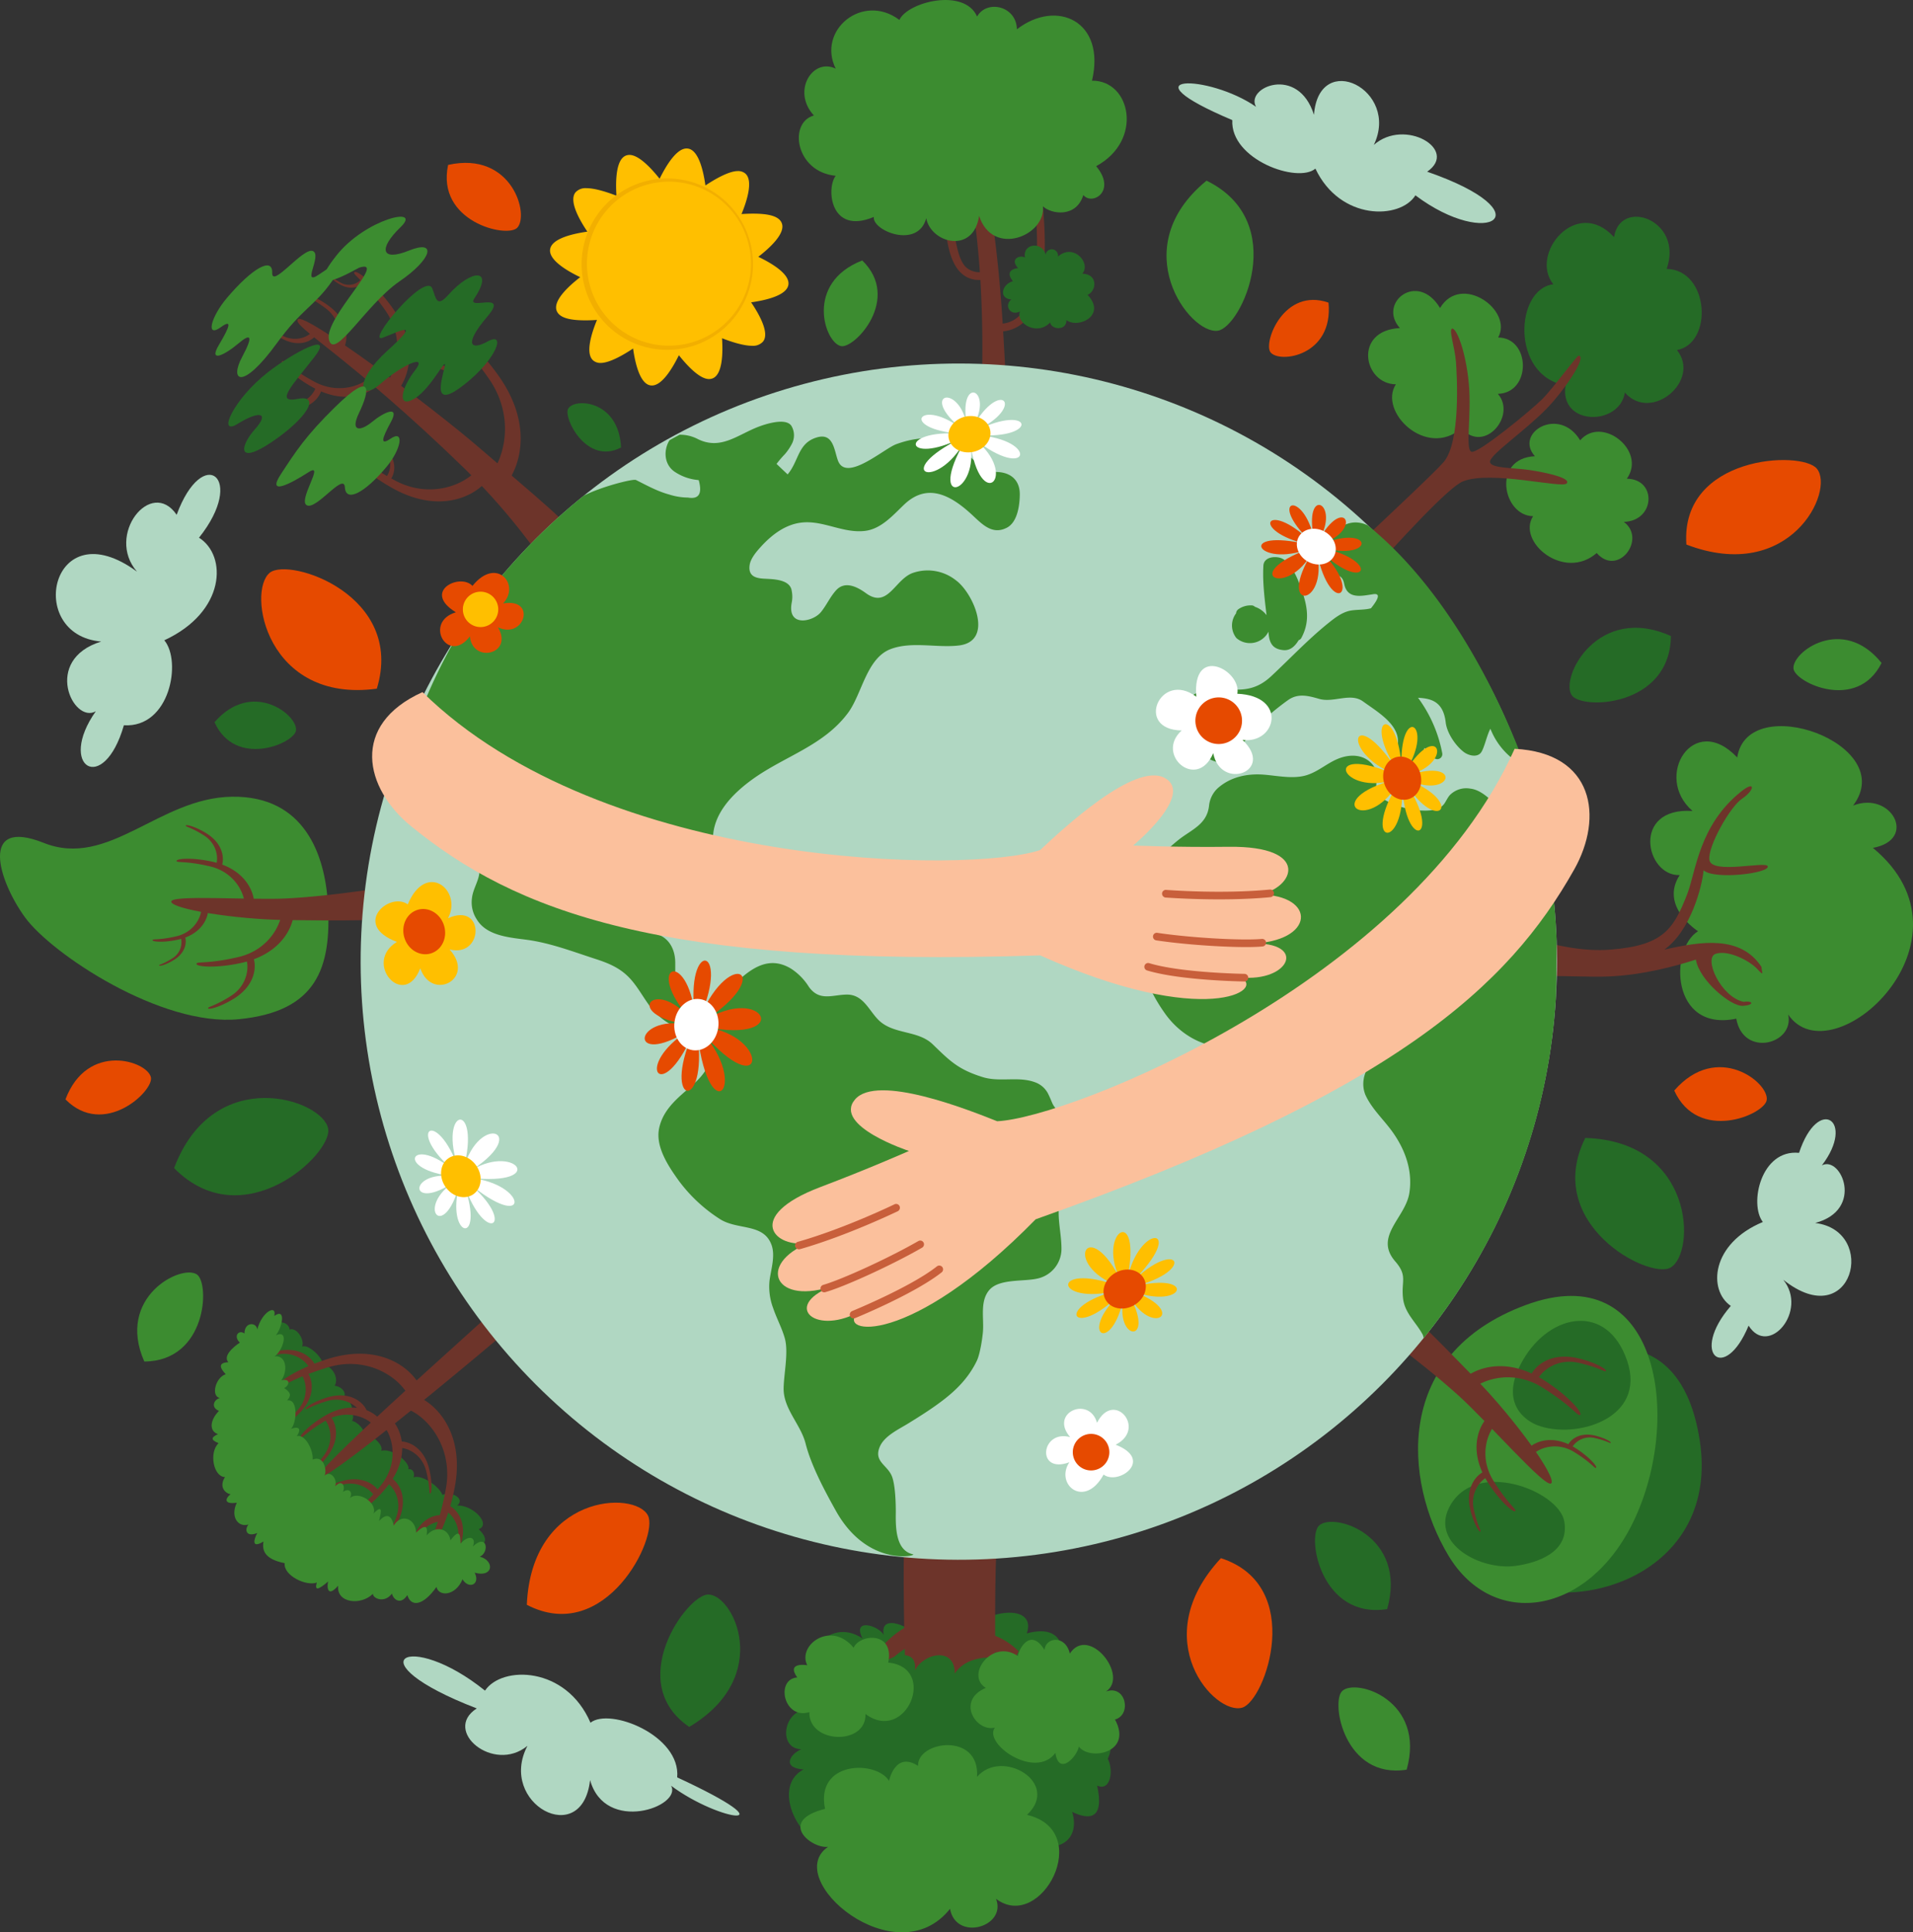 <svg xmlns="http://www.w3.org/2000/svg" width="607.158" height="613.329" viewBox="0 0 607.158 613.329">
  <rect x="0" y="0" width="607.158" height="613.329" fill="#333333" stroke="none"/>
  <g id="Illustration" transform="translate(-80.476 -74.628)">
    <g id="Group_133" data-name="Group 133" transform="translate(80.476 74.628)">
      <g id="Group_126" data-name="Group 126" transform="translate(0 0)">
        <g id="Group_113" data-name="Group 113" transform="translate(253.533)">
          <g id="Group_112" data-name="Group 112" transform="translate(44.346 41.078)">
            <path id="Path_80" data-name="Path 80" d="M1081.227,212.448c2.41,27.364,2.932,41.263,7.515,44.162a6.473,6.473,0,0,0,3.762,1.1c-2.1-30.278-7.655-44.7-7.655-44.7h5.405c5.666,17.11,8.283,41.581,9.493,61a8.672,8.672,0,0,0,6.053-3.382c4.306-5.342,5.783-16.963,4.276-33.6a208.672,208.672,0,0,0-3.714-24.107l2.391-.543a211.48,211.48,0,0,1,3.762,24.4c1.592,17.548-.023,29.456-4.806,35.39a11.128,11.128,0,0,1-7.814,4.293c.945,16.432,1.045,18.976.886,27.349a6.4,6.4,0,0,1-4.135,1.582c-1.122,0-3.316-.266-4.01-1.582a367.671,367.671,0,0,0,.03-43.648c-.13.006-.257.009-.386.009a8.1,8.1,0,0,1-4.847-1.489c-7.545-5.46-5.814-22.618-8.046-45.833Z" transform="translate(-1079.386 -212.378)" fill="#6d342a"/>
          </g>
          <path id="Path_81" data-name="Path 81" d="M1151.154,347.373c-3.083-3.856,1.666-4.154,1.666-4.154-2.893-3.071.857-4.294,2.169-3.33-.864-4.612,5.611-5.177,6.537-.935a1.984,1.984,0,1,1,3.922.6c4.881-4.376,10.626,2.075,7.729,5.425,5.177.174,4.452,5.626,1.663,6.713q.151.161.29.319l0,.006c.092.1.178.205.261.308l.011.015c.08.1.158.2.231.294l.019.027c.069.093.136.187.2.279.008.012.016.024.024.036.06.088.117.177.172.264l.028.046q.077.126.146.249l.03.055c.043.079.085.158.124.235l.03.062c.036.075.072.15.1.224l.029.067c.03.072.058.143.085.214l.025.072c.025.069.048.138.069.206.008.024.014.049.021.073.02.067.039.134.055.2l.018.072c.015.066.028.133.041.2l.012.066c.012.068.021.135.028.2,0,.02.006.039.007.058.008.071.013.142.017.212,0,.013,0,.026,0,.04,0,.077,0,.155,0,.232v.015c-.073,3.882-5.956,5.813-8.788,3.675.088,3.433-4.718,3.121-5.161.746-4.118,4.439-11.007.214-9.561-3.488-3.223,1.6-5.114-2.121-2.715-3.8C1146.486,352.866,1147.7,348.3,1151.154,347.373Z" transform="translate(-1083.205 -258.112)" fill="#256b26"/>
          <path id="Path_82" data-name="Path 82" d="M935.464,111.286c-7.146-7.735-.365-18.445,6.922-14.863-6.027-12.177,8.552-24.23,20.2-15.479,2.706-5.743,20.6-10.245,24.668-1.076,3.082-5.443,12.5-3.393,12.64,4.057,12.613-9.742,28.309-2.6,23.826,16.311,12.321-.148,16.393,18.991,1.326,27.136,6.587,7.88-1.222,12.623-4.073,9.162-2.239,7.33-10.216,6.088-12.828,3.574,1.02,9.254-15.932,16.287-20.251,3.047-1.8,12.284-15.326,8.643-16.778.736-2.672,9.95-17.275,3.9-16.627-.409-13.94,5.88-15.162-9.187-12.108-13.055C929.56,129.2,927.294,113.5,935.464,111.286Z" transform="translate(-930.674 -74.628)" fill="#3c8c30"/>
        </g>
        <g id="Group_114" data-name="Group 114" transform="translate(467.875 230.482)">
          <path id="Path_83" data-name="Path 83" d="M1852.043,912.621c-9.107,5.637-8.673,32.091,12.143,27.754,2.211,12.455,18.557,8.095,16.478-1.3,13.879,20.383,62.356-23.567,26.888-52.906,14.311-2.6,5.859-18.2-6.284-13.433,14.744-19.514-33.51-36.78-36.779-15.257-13.877-14.744-26.758,6.139-14.181,16.981-19.515-1.3-14.914,20.776-4.072,20.343C1839.732,904.777,1852.043,912.621,1852.043,912.621Z" transform="translate(-1780.994 -847.529)" fill="#3c8c30"/>
          <path id="Path_84" data-name="Path 84" d="M1653.3,954.532c4.328,1.377,22.655,10.175,39.4,8.852s20-6.4,24.376-17.626c2.749-7.056,3.675-21.909,17.185-32.609,4.609-3.65,4.222-.344.256,2.3s-11.1,15.554-10.391,19.513c.825,4.636,18.09.2,18.508,1.983.525,2.239-17.061,4.338-20.366,1.252-.44,5.069-4.09,19.238-12.463,25.187,11.677-2.644,24.237-4.627,30.846,5.508,0,1.544,1.1,3.306-1.323.661s-9.253-6.169-13.219-4.847,1.6,13.714,8.875,15.256c3.085-.441,3.463,1.047-.282,1.267s-13.782-8.073-14.883-14.683c-6.169,1.983-16.646,4.925-27.882,5.367s-28.468-1.8-38.75,3.147C1647.94,977.583,1648.448,952.989,1653.3,954.532Z" transform="translate(-1649.452 -892.447)" fill="#6d342a"/>
        </g>
        <g id="Group_116" data-name="Group 116" transform="translate(0 252.884)">
          <path id="Path_85" data-name="Path 85" d="M184.55,956.7c-.893-15.345-7.279-34.391-30.474-34.047S115,945.53,94.365,937.311s-14.418,12-5.952,23.632,43.254,34.752,67.866,32.329S185.741,977.148,184.55,956.7Z" transform="translate(-80.476 -922.652)" fill="#3c8c30"/>
          <g id="Group_115" data-name="Group 115" transform="translate(48.418 9.039)">
            <path id="Path_86" data-name="Path 86" d="M332.563,1018.89c-1.61-.244-16.684,2.7-33.076,3.572-11.6.615-36.88-1.249-36.733,1.04s20.049,5.616,36.441,5.824,33.075.381,34.539-1.248C336.368,1026.38,334.995,1019.259,332.563,1018.89Z" transform="translate(-256.815 -999.22)" fill="#6d342a"/>
            <path id="Path_87" data-name="Path 87" d="M316.842,1038.145c.376,5.319-3.922,14.076-13.895,16.414-10.084,2.364-13.467,1.267-13.309,2.218s6.748,1.365,14.524-.42c13.109-3.009,17.021-12.507,16.388-18.052A16.715,16.715,0,0,0,316.842,1038.145Z" transform="translate(-275.68 -1012.717)" fill="#6d342a"/>
            <path id="Path_88" data-name="Path 88" d="M313.867,1092.279c1.277,2.982.552,8.875-4.715,12.209-5.327,3.371-7.491,3.413-7.21,3.929s4.152-.561,8.267-3.138c6.937-4.344,7.291-10.585,5.822-13.647A10.146,10.146,0,0,0,313.867,1092.279Z" transform="translate(-284.301 -1050.28)" fill="#6d342a"/>
            <path id="Path_89" data-name="Path 89" d="M290.034,1004.144c.3-4.232-3.12-11.2-11.053-13.058-8.022-1.881-10.713-1.008-10.587-1.764s5.368-1.086,11.554.333c10.428,2.394,13.54,9.95,13.036,14.361A13.271,13.271,0,0,1,290.034,1004.144Z" transform="translate(-260.771 -978.023)" fill="#6d342a"/>
            <path id="Path_90" data-name="Path 90" d="M287.669,965.9c1.016-2.373.44-7.061-3.751-9.713-4.238-2.681-5.958-2.716-5.735-3.125s3.3.446,6.577,2.5c5.519,3.456,5.8,8.421,4.631,10.857A8.081,8.081,0,0,1,287.669,965.9Z" transform="translate(-267.631 -952.963)" fill="#6d342a"/>
            <path id="Path_91" data-name="Path 91" d="M258.353,1039.755c.214,3.032-2.236,8.024-7.922,9.358-5.748,1.348-7.677.722-7.586,1.264s3.847.779,8.28-.239c7.473-1.715,9.7-7.13,9.341-10.291A9.533,9.533,0,0,0,258.353,1039.755Z" transform="translate(-242.842 -1013.858)" fill="#6d342a"/>
            <path id="Path_92" data-name="Path 92" d="M256.656,1070.615a5.982,5.982,0,0,1-2.688,6.959c-3.037,1.922-4.27,1.947-4.11,2.24s2.367-.32,4.713-1.789c3.954-2.478,4.156-6.034,3.318-7.78A5.8,5.8,0,0,0,256.656,1070.615Z" transform="translate(-247.756 -1035.272)" fill="#6d342a"/>
          </g>
        </g>
        <g id="Group_117" data-name="Group 117" transform="translate(392.893 68.793)">
          <path id="Path_93" data-name="Path 93" d="M1692.109,555.032c-9.611-.094-13.227-18.364.57-19.031-6.661-7.422,7.708-16.081,14.369-5.042,6.851-7.994,21.185,3.257,14.811,12.18,9.611.1,9.036,13.42-.956,13.706,7.33,5.419-1.85,17.588-8.606,9.881C1701.925,575.765,1686.876,563.122,1692.109,555.032Z" transform="translate(-1598.42 -459.986)" fill="#3c8c30"/>
          <path id="Path_94" data-name="Path 94" d="M1545.391,414c-10.323-.1-13.546-17.134,1.275-17.85-7.154-7.973,5.595-18.23,12.749-6.373,6.694-11.157,23.251.675,18.448,9.362,10.323.1,10.629,17.579-.1,17.887,6.031,6.849-4.293,19.217-11.551,10.937C1555.069,437.674,1539.769,422.689,1545.391,414Z" transform="translate(-1495.26 -360.808)" fill="#3c8c30"/>
          <path id="Path_95" data-name="Path 95" d="M1712.107,326.763c-7.744-9.568,7.348-28.038,19.257-14.957,1.9-12.63,22.165-5.5,16.7,10.075,13.48.246,14.891,23.579,3.258,25.758,7.743,9.568-8.091,23.12-16.521,13.487-1.717,10.742-20.924,10.642-18.822-2.314C1698.592,355.944,1699.853,328.191,1712.107,326.763Z" transform="translate(-1611.983 -305.318)" fill="#256b26"/>
          <path id="Path_96" data-name="Path 96" d="M1398.2,530.176c-1.552,3.461,6.555,9.693,8.909,8.594s53.349-62.274,62.3-65.883,31.549,2.354,32.962.627-6.593-3.454-11.773-4.238-13.028-.471-12.557-2.826,10.938-9.551,17.78-16.489c5.292-5.367,13.141-16.6,10.366-16.994-.595-.084-8.1,10.313-11.555,13.765s-20.476,17.523-22.517,16.738.119-11.617-.823-21.662-3.768-17.266-5.18-17.423.785,6.122,1.1,10.516,1.57,25.428-3.923,31.864S1400.243,525.625,1398.2,530.176Z" transform="translate(-1398.006 -388.877)" fill="#6d342a"/>
        </g>
        <g id="Group_119" data-name="Group 119" transform="translate(67.173 68.793)">
          <g id="Group_118" data-name="Group 118" transform="translate(15.586 9.237)">
            <path id="Path_97" data-name="Path 97" d="M476.062,491.662c-1.819-1.182-10.025-14.589-25.708-29.838-37.281-36.252-55.319-45.525-53.147-47.675s41.716,27.071,58.224,41.377,29.918,25.1,29.934,28.021C486.483,487.572,478.81,493.448,476.062,491.662Z" transform="translate(-385.392 -390.853)" fill="#6d342a"/>
            <path id="Path_98" data-name="Path 98" d="M569.322,472.159c5.732-5.6,9.647-19.719.784-32.3-8.963-12.72-13.855-14.865-12.729-15.774s8.94,5.2,15.889,14.967c11.715,16.464,6.626,31.033.379,36.626A25.132,25.132,0,0,1,569.322,472.159Z" transform="translate(-497.809 -397.843)" fill="#6d342a"/>
            <path id="Path_99" data-name="Path 99" d="M493.5,560.677c-4.044,5.253-15.273,9.84-26.474,3.775-11.324-6.134-13.561-9.949-14.2-8.934s5.143,6.843,13.843,11.609c14.668,8.035,26.15,2.439,30.142-3.236A20.776,20.776,0,0,0,493.5,560.677Z" transform="translate(-424.515 -490.029)" fill="#6d342a"/>
            <path id="Path_100" data-name="Path 100" d="M466.59,400.561c4.342-4.239,7.309-14.938.594-24.468-6.79-9.636-10.5-11.261-9.642-11.95s6.772,3.941,12.036,11.339c8.875,12.471,5.019,23.508.287,27.744A19.028,19.028,0,0,1,466.59,400.561Z" transform="translate(-427.773 -355.791)" fill="#6d342a"/>
            <path id="Path_101" data-name="Path 101" d="M409.818,462.7c-2.913,3.784-11,7.087-19.065,2.719-8.154-4.418-9.766-7.165-10.225-6.434s3.7,4.928,9.97,8.36c10.563,5.786,18.83,1.756,21.707-2.331A15.019,15.019,0,0,0,409.818,462.7Z" transform="translate(-373.785 -422.319)" fill="#6d342a"/>
            <path id="Path_102" data-name="Path 102" d="M375.38,487.652c-.912,2.723-4.859,6.19-10.3,5.292-5.5-.908-6.958-2.153-7.076-1.647s3.074,2.074,7.309,2.793c7.141,1.213,11.048-2.7,11.879-5.591A9,9,0,0,0,375.38,487.652Z" transform="translate(-358 -442.516)" fill="#6d342a"/>
            <path id="Path_103" data-name="Path 103" d="M378.5,422.714c-1.458,1.894-5.507,3.548-9.544,1.361-4.081-2.211-4.888-3.586-5.118-3.22s1.854,2.467,4.991,4.186c5.287,2.9,9.426.878,10.866-1.168A7.518,7.518,0,0,0,378.5,422.714Z" transform="translate(-362.084 -395.596)" fill="#6d342a"/>
            <path id="Path_104" data-name="Path 104" d="M414.721,404.357c1.457-2.79,1.195-8.544-3.654-12.159-4.9-3.657-6.99-3.859-6.68-4.337s3.974.851,7.762,3.65c6.387,4.717,6.267,10.781,4.617,13.632A9.826,9.826,0,0,1,414.721,404.357Z" transform="translate(-390.533 -372.416)" fill="#6d342a"/>
            <path id="Path_105" data-name="Path 105" d="M433.773,568c-1.655,2.148-6.246,4.024-10.827,1.543-4.629-2.508-5.545-4.068-5.805-3.652s2.1,2.8,5.66,4.747c6,3.285,10.693,1,12.325-1.323A8.514,8.514,0,0,0,433.773,568Z" transform="translate(-399.491 -497.374)" fill="#6d342a"/>
            <path id="Path_106" data-name="Path 106" d="M483.038,554.248a6.775,6.775,0,0,0,.205-8.45c-2.344-3.327-3.625-3.888-3.329-4.126s2.339,1.361,4.156,3.916c3.064,4.306,1.734,8.118.1,9.581A6.561,6.561,0,0,1,483.038,554.248Z" transform="translate(-443.529 -480.411)" fill="#6d342a"/>
            <path id="Path_107" data-name="Path 107" d="M467.114,349.654c1.59-1.553,2.676-5.472.218-8.961-2.486-3.529-3.844-4.124-3.531-4.376s2.48,1.443,4.408,4.153c3.25,4.567,1.838,8.609.1,10.16A7.028,7.028,0,0,1,467.114,349.654Z" transform="translate(-432.219 -336.293)" fill="#6d342a"/>
            <path id="Path_108" data-name="Path 108" d="M541.569,449.136c-1.875,2.436-7.08,4.562-12.27,1.75-5.249-2.844-6.286-4.612-6.582-4.142s2.384,3.173,6.417,5.382c6.8,3.724,12.12,1.131,13.971-1.5A9.623,9.623,0,0,0,541.569,449.136Z" transform="translate(-473.582 -413.755)" fill="#6d342a"/>
            <path id="Path_109" data-name="Path 109" d="M441.151,369.23a5.235,5.235,0,0,1-6.464.921c-2.765-1.5-3.312-2.429-3.467-2.181s1.256,1.671,3.38,2.835c3.581,1.961,6.385.6,7.359-.791A5.118,5.118,0,0,0,441.151,369.23Z" transform="translate(-409.377 -358.496)" fill="#6d342a"/>
          </g>
          <path id="Path_110" data-name="Path 110" d="M502.41,375.071c-2.774,4.134,11.326-2.667,4.084,5.814s-5.617,11.018.206,7.825,2.89,5.479-7.271,13.55-7.768.009-6.53-5.077-3.878,6.377-9.534,9.718-4.183-3.354.182-8.935-4.071-1.8-10.868,4.166-8.6-.733,2.143-10.468,4.485-6.453-1.388-4.146c-5.961,2.342,13.442-21.163,15.636-15.574,1.209,3.078,1.3,6.26,5.1,1.986C501.578,365.6,508.832,365.5,502.41,375.071Z" transform="translate(-419.031 -349.154)" fill="#256b26"/>
          <path id="Path_111" data-name="Path 111" d="M409.687,511.408c4.627-5.583,5.633-11.852,1.239-8.869-3.414,2.319-2.882.13.057-5.259s-2-3.306-6.044.016c-3.519,2.889-7.036,3.286-4.046-2.938,3.367-7.006,4.546-13.739-7.563-1.883-9.395,9.2-12.571,14.2-17.268,21.368s3.36,2.868,8.814-.651-3.638,9.136-.518,10.542,11.758-10.607,12.031-5.722S402.675,519.867,409.687,511.408Z" transform="translate(-354.099 -432.119)" fill="#3c8c30"/>
          <path id="Path_112" data-name="Path 112" d="M336.242,450.092c7.507-5.819,21.326-13.4,14.563-4.671s-12.764,14.731-5.3,13.264,3.133,6.02-8.126,13.631-10.2,1.363-5.375-4.06,1.162-5.8-5.51-1.661S325.005,458.8,336.242,450.092Z" transform="translate(-318.224 -400.86)" fill="#256b26"/>
          <path id="Path_113" data-name="Path 113" d="M428.9,317.679c9.249-11.742,27.518-15.9,20.407-9.061s-6.193,11.028,2.672,7.437,7.484,2.6-3.03,9.79-20.733,25.346-22.373,18.489,18.939-25.865,9.587-22.85C435.559,321.678,416.86,332.959,428.9,317.679Z" transform="translate(-389.341 -305.318)" fill="#3c8c30"/>
          <path id="Path_114" data-name="Path 114" d="M310.659,356.436c-5.263,6.2-6.854,12.864-2.062,9.41,3.724-2.685,2.982-.347-.524,5.531s1.769,3.328,6.231-.457c3.883-3.293,4.731-2.408,1.1,4.35-4.089,7.607-.026,10.844,11.054-4.413,7.962-10.963,12.018-11.8,17.491-19.674s1.845-6.229-4.087-2.135,1.081-6.158-2.011-7.408-13.056,12-12.9,6.889S318.632,347.038,310.659,356.436Z" transform="translate(-305.735 -330.75)" fill="#3c8c30"/>
        </g>
        <g id="Group_121" data-name="Group 121" transform="translate(433.81 411.334)">
          <path id="Path_115" data-name="Path 115" d="M1644.125,1582.928c-22.336-10.694-21.63-41.1-.012-58.9s55.294-26.738,61.628,14.534S1668.691,1594.69,1644.125,1582.928Z" transform="translate(-1600.076 -1492.661)" fill="#256b26"/>
          <path id="Path_116" data-name="Path 116" d="M1658.185,1525.469c-14.308,29.854-44.53,34.641-58.764,10.992s-17.661-63.991,24.544-79.584S1673.923,1492.633,1658.185,1525.469Z" transform="translate(-1573.493 -1454)" fill="#3c8c30"/>
          <path id="Path_117" data-name="Path 117" d="M1698.477,1513.65c11.973,4.594,34.774-1.968,28.494-20.433s-24.33-15.212-32.993-.375C1685.824,1506.809,1695.11,1512.36,1698.477,1513.65Z" transform="translate(-1644.345 -1472.61)" fill="#256b26"/>
          <path id="Path_118" data-name="Path 118" d="M1641.073,1678.6c-11.29,1.566-26.878-7.035-21.225-18.415,7.913-15.932,34.891-5.515,36.6,4.341S1647.673,1677.685,1641.073,1678.6Z" transform="translate(-1593.771 -1592.926)" fill="#256b26"/>
          <g id="Group_120" data-name="Group 120" transform="translate(0 0.175)">
            <path id="Path_119" data-name="Path 119" d="M1535.5,1462.825c1.069,1.451,15.18,10.945,28.693,23.1,9.563,8.6,27.9,29.853,29.576,27.948s-11.3-20.1-23.972-33.094-25.6-26.193-28.019-26.066C1539.616,1453.56,1533.885,1460.632,1535.5,1462.825Z" transform="translate(-1535.218 -1454.587)" fill="#6d342a"/>
            <path id="Path_120" data-name="Path 120" d="M1635.563,1537.464c3.87-4.459,14.091-7.95,23.731-1.973,9.745,6.045,11.535,9.553,12.155,8.684s-4.214-6.353-11.7-11.044c-12.619-7.907-23.118-3.534-26.963,1.3A18.476,18.476,0,0,0,1635.563,1537.464Z" transform="translate(-1603.691 -1506.656)" fill="#6d342a"/>
            <path id="Path_121" data-name="Path 121" d="M1710.869,1526.454c1.336-3.335,6.517-7.381,13.251-5.867,6.809,1.532,8.537,3.191,8.721,2.568s-3.69-2.812-8.929-4.017c-8.833-2.03-14,2.579-15.243,6.127A11.285,11.285,0,0,0,1710.869,1526.454Z" transform="translate(-1656.945 -1499.54)" fill="#6d342a"/>
            <path id="Path_122" data-name="Path 122" d="M1658.9,1582.125c-3.547,3.078-6.324,11.21-1.569,18.879,4.809,7.753,7.6,9.177,6.908,9.67s-5.054-3.352-8.786-9.307c-6.29-10.04-2.811-18.392,1.038-21.451A14.752,14.752,0,0,1,1658.9,1582.125Z" transform="translate(-1617.166 -1542.542)" fill="#6d342a"/>
            <path id="Path_123" data-name="Path 123" d="M1650.137,1642.034c-2.653,1.063-5.872,5.185-4.667,10.541,1.218,5.417,2.538,6.792,2.043,6.938s-2.237-2.935-3.195-7.1c-1.615-7.027,2.051-11.135,4.874-12.126A8.943,8.943,0,0,1,1650.137,1642.034Z" transform="translate(-1611.506 -1584.908)" fill="#6d342a"/>
            <path id="Path_124" data-name="Path 124" d="M1706.949,1612.37c2.205-2.543,8.032-4.534,13.528-1.125,5.556,3.446,6.576,5.445,6.93,4.95s-2.4-3.621-6.67-6.3c-7.193-4.508-13.179-2.015-15.371.743A10.62,10.62,0,0,0,1706.949,1612.37Z" transform="translate(-1654.627 -1561.844)" fill="#6d342a"/>
            <path id="Path_125" data-name="Path 125" d="M1749.88,1606.093a6.625,6.625,0,0,1,7.554-3.345c3.882.874,4.867,1.82,4.971,1.464s-2.1-1.6-5.09-2.29c-5.036-1.157-7.979,1.47-8.69,3.493A6.466,6.466,0,0,0,1749.88,1606.093Z" transform="translate(-1684.987 -1557.788)" fill="#6d342a"/>
          </g>
        </g>
        <g id="Group_123" data-name="Group 123" transform="translate(249.012 484.898)">
          <path id="Path_126" data-name="Path 126" d="M1019.239,1837.522c1.921,3.634.961,10.474-3.362,8.55,2.4,10.9-2.642,10.9-7.926,8.336,2.642,8.763-4.322,13.039-11.526,10.046.24,5.985-4.323,6.2-6.245,2.779,1.921,10.686-14.41,16.458-21.854,7.694-1.681,11.329-16.571,3.42-15.85-1.709-2.882,8.977-14.409-.214-12.728-4.917-6.485,3.207-6,.427-5.284-3.848-11.048,4.489-23.3-17.527-11.768-23.512-6.964-.428-4.323-4.917-.72-6.413-7.445-.214-5.763-12.183,1.681-12.611-6.724-1.924-.72-10.9,4.8-9.619-8.646-5.344,1.887-20.431,12.935-12.95-3.363-6.626,5.076-4.119,6.757-1.126-1.441-7.267,9.385-2.305,10.586.9,0-9.405,14.16-10.508,14.641-.676,6.724-8.764,23.525-10.3,20.162-.684,11.527-3.207,12.008,5.771,10.327,7.695,6.964-4.489,13.731,8.905,8.928,11.684,12.729,0,10.285,8.408,3.8,11.4C1022.6,1831.537,1019.239,1837.522,1019.239,1837.522Z" transform="translate(-916.671 -1764.2)" fill="#256b26"/>
          <g id="Group_122" data-name="Group 122" transform="translate(20.979)">
            <path id="Path_127" data-name="Path 127" d="M1071.333,1744.378s-.3-34.079.6-37.983c.785-3.4-4.2-5.707-13.815-5.707-11.939,0-14.464,1.844-15.467,4.355-.851,2.127-.125,38.58.3,42.2S1070.695,1755.229,1071.333,1744.378Z" transform="translate(-1025.44 -1700.688)" fill="#6d342a"/>
            <path id="Path_128" data-name="Path 128" d="M1016.559,1802.135c-8.394-.594-22.215,6.189-25.9,21.929-3.73,15.915-2,21.253-3.5,21s-2.155-10.65.661-22.922c4.748-20.688,19.738-26.861,28.49-25.861A26.437,26.437,0,0,1,1016.559,1802.135Z" transform="translate(-985.866 -1767.705)" fill="#6d342a"/>
            <path id="Path_129" data-name="Path 129" d="M1113.161,1816.437c6.677-.472,17.672,4.925,20.609,17.446,2.968,12.66,1.59,16.907,2.783,16.708s1.714-8.473-.526-18.235c-3.777-16.458-15.7-21.368-22.664-20.573A21.015,21.015,0,0,0,1113.161,1816.437Z" transform="translate(-1075.167 -1778.597)" fill="#6d342a"/>
          </g>
          <path id="Path_130" data-name="Path 130" d="M1029.346,1824.268c-2.324-4.7-8.785-3.153-10.137,3.6-2.7-1.126-14.4-3.276-19.132,3.931,0-8.784-10.081-6.3-12.627-1,.675-6.081-4.955-5.857-10.136-2.477-.226-4.28-4.73-6.983-9.911-2.7-9.235,12.388-21.849,54.284,30.407,54.284S1039.931,1845.666,1029.346,1824.268Z" transform="translate(-946.058 -1785.515)" fill="#256b26"/>
          <path id="Path_131" data-name="Path 131" d="M960.519,1943.474c-4.125-6.663-23.48-6.346-20.307,8.884-15.23,3.808-4.442,12.692.952,12.057-14.913,10.153,21.576,41.248,38.71,19.672,1.9,10.471,18.086,5.712,14.6-3.172,14.277,10.788,31.411-21.576,9.835-26.652,10.788-10.154-7.932-21.259-15.864-12.057.952-14.279-19.038-11.423-18.721-3.49C962.423,1933.955,960.519,1943.474,960.519,1943.474Z" transform="translate(-927.363 -1863.112)" fill="#3c8c30"/>
          <path id="Path_132" data-name="Path 132" d="M1128.479,1825.159c-8.2-5.607-16.781,6.1-10.186,10.118-9.463,4.015-3.154,14.051,2.868,12.617-3.728,5.162,12.9,16.633,19.213,8.03,1.147,7.456,6.883,1.147,7.457-2.007,3.44,4.588,17.206,2.008,11.47-8.6,5.415-1.51,3.441-11.184-2.868-8.89,7.457-4.875-5.448-21.22-11.471-12.043-1.414-6.09-7.742-5.163-8.029-1.148C1132.345,1815.777,1128.619,1823.338,1128.479,1825.159Z" transform="translate(-1054.428 -1784.426)" fill="#3c8c30"/>
          <path id="Path_133" data-name="Path 133" d="M919.531,1828.774c-6.99.536-4.314,13.524,3.85,11.012-.26,10.113,18.128,10.651,17.814.6,12.886,9.56,23.051-14.762,7.221-16.326,2.036-10.053-9.1-9.1-10.988-4.709-7.221-8.791-17.937-.78-14.721,5.547C922.705,1824.9,915.912,1823.71,919.531,1828.774Z" transform="translate(-915.515 -1781.243)" fill="#3c8c30"/>
        </g>
        <g id="Group_125" data-name="Group 125" transform="translate(67.173 394.134)">
          <path id="Path_134" data-name="Path 134" d="M426.178,1554.064c2.544-.755,6.4-2.017,2-6.25,4-1.556-1.763-7.7-6.836-7.529,2.638-2.074-1.785-4.7-4.687-3.372-1.074-2.776-6.49-6.46-9.143-5.567.433-1.4-.312-2.893-1.738-2.552.98-1.516-4.418-6.81-8.58-5.9.98-1.516-2.911-5.434-5.017-4.656-.064-1.93-2.646-4.686-4.254-4.772.8-.547.522-6.661-2.527-7.585.846-1.192-.493-3.321-2.946-3.61,1.5-2.6-.986-6.641-4-6.6.979-1.516-4.2-6.813-6.326-5.818.816-2.157-1.666-6.2-3.988-5.42-.064-1.931-3.741-4.458-6.981,1.165s-3.6,28.06,13.683,47.9S412.182,1558.222,426.178,1554.064Z" transform="translate(-343.401 -1456.564)" fill="#256b26"/>
          <g id="Group_124" data-name="Group 124" transform="translate(13.977)">
            <path id="Path_135" data-name="Path 135" d="M497.911,1396.628c-11.6,12.063-81.292,72.407-78.927,74.622s67.218-52.116,84.655-68.054C505.3,1400.729,500.086,1394.927,497.911,1396.628Z" transform="translate(-399.148 -1396.321)" fill="#6d342a"/>
            <path id="Path_136" data-name="Path 136" d="M417.51,1528.994c-2.959-6.051-13.207-12.9-25.587-9.132-12.52,3.809-15.52,7.15-15.949,6.011s6.509-5.769,16.138-8.747c16.233-5.02,26.526,2.881,29.349,9.341A21.037,21.037,0,0,1,417.51,1528.994Z" transform="translate(-368.991 -1479.986)" fill="#6d342a"/>
            <path id="Path_137" data-name="Path 137" d="M513.357,1563.844c6.62,2.382,14.894,12.239,12.4,25.521-2.525,13.428-5.653,16.926-4.421,17.241s5.246-7.415,7.24-17.749c3.359-17.423-6.016-27.208-13.046-29.4A22.062,22.062,0,0,0,513.357,1563.844Z" transform="translate(-465.42 -1510.809)" fill="#6d342a"/>
            <path id="Path_138" data-name="Path 138" d="M467.227,1587.884c3.124,3.522,4.822,11.969-.907,18.97-5.792,7.077-8.751,8.129-8.129,8.708s5.461-2.672,9.948-8.1c7.563-9.155,5.2-17.913,1.77-21.455A14.7,14.7,0,0,0,467.227,1587.884Z" transform="translate(-426.647 -1529.439)" fill="#6d342a"/>
            <path id="Path_139" data-name="Path 139" d="M491.322,1648.335c2.5,1.4,5.159,5.92,3.263,11.087-1.919,5.226-3.411,6.42-2.937,6.63s2.606-2.625,4.1-6.643c2.523-6.774-.585-11.336-3.261-12.69A9.059,9.059,0,0,0,491.322,1648.335Z" transform="translate(-449.956 -1572.049)" fill="#6d342a"/>
            <path id="Path_140" data-name="Path 140" d="M504.066,1610.945c2.855-.242,7.593,2,8.924,7.344,1.346,5.4.781,7.228,1.291,7.135s.683-3.636-.334-7.8c-1.714-7.021-6.847-9.053-9.822-8.67A9.022,9.022,0,0,0,504.066,1610.945Z" transform="translate(-458.879 -1545.514)" fill="#6d342a"/>
            <path id="Path_141" data-name="Path 141" d="M414.47,1581.529c2.028,2.024,3.37,7.092.148,11.556-3.258,4.513-5.018,5.259-4.618,5.589s3.219-1.824,5.744-5.288c4.259-5.84,2.5-11.072.287-13.1A9,9,0,0,0,414.47,1581.529Z" transform="translate(-392.845 -1525.428)" fill="#6d342a"/>
            <path id="Path_142" data-name="Path 142" d="M438.252,1654.95c-1.236-2.584-5.572-5.533-10.852-3.975-5.339,1.576-6.627,2.987-6.806,2.5s2.79-2.431,6.9-3.664c6.923-2.078,11.274,1.319,12.451,4.078A8.98,8.98,0,0,1,438.252,1654.95Z" transform="translate(-400.315 -1573.769)" fill="#6d342a"/>
            <path id="Path_143" data-name="Path 143" d="M423.365,1565.645c-1.238-2.583-5.573-5.532-10.853-3.973-5.338,1.575-6.627,2.986-6.805,2.5s2.789-2.431,6.9-3.663c6.923-2.078,11.274,1.318,12.451,4.077A9,9,0,0,1,423.365,1565.645Z" transform="translate(-389.866 -1511.097)" fill="#6d342a"/>
            <path id="Path_144" data-name="Path 144" d="M370.027,1517.938c-.97-2.7-4.986-6.067-10.4-5.049-5.471,1.028-6.894,2.3-7.023,1.8s3.021-2.137,7.23-2.949c7.1-1.37,11.083,2.45,11.976,5.313A9.051,9.051,0,0,1,370.027,1517.938Z" transform="translate(-352.604 -1477.121)" fill="#6d342a"/>
            <path id="Path_145" data-name="Path 145" d="M385.355,1535.345c1.745,2.273,2.415,7.472-1.362,11.477-3.819,4.049-5.661,4.56-5.308,4.939s3.43-1.389,6.386-4.492c4.984-5.236,3.921-10.653,1.993-12.95A9,9,0,0,0,385.355,1535.345Z" transform="translate(-370.877 -1493.167)" fill="#6d342a"/>
            <path id="Path_146" data-name="Path 146" d="M555.31,1679.314c2.5,1.4,5.159,5.919,3.263,11.087-1.919,5.225-3.411,6.419-2.937,6.628s2.607-2.625,4.1-6.643c2.523-6.772-.584-11.336-3.261-12.69A9.008,9.008,0,0,0,555.31,1679.314Z" transform="translate(-494.862 -1593.79)" fill="#6d342a"/>
            <path id="Path_147" data-name="Path 147" d="M527.2,1689.344c-2.858-.182-7.549,2.161-8.768,7.529-1.232,5.429-.63,7.242-1.142,7.161s-.759-3.622.171-7.807c1.567-7.057,6.656-9.194,9.639-8.874A8.99,8.99,0,0,1,527.2,1689.344Z" transform="translate(-467.859 -1600.544)" fill="#6d342a"/>
            <path id="Path_148" data-name="Path 148" d="M423.62,1578.767c-2.425-2.986-9.008-5.475-15.411-1.786-6.474,3.73-7.713,5.975-8.1,5.4s2.878-4.047,7.852-6.944c8.384-4.882,15.128-1.812,17.529,1.419A12.083,12.083,0,0,1,423.62,1578.767Z" transform="translate(-385.922 -1520.233)" fill="#6d342a"/>
          </g>
          <path id="Path_149" data-name="Path 149" d="M314.688,1479.41c-2.17-2.02-.353-4.229,1.46-2.887.026-3.825,3.844-3.6,4.073-1.284,1.4-5.617,6.255-8.14,5.4-4.305,4.055-2.786,2.274,4.2.479,6.14,4.538-1.973,2.061,5.162-.389,6.7,3.735-.46,4.3,4.586,2.142,7.619,3.208-.726,2.466,1.742.9,2.446,2.213,1.473,2.275,2.427.923,3.947,3.756-.732,2.965,7.61,1.212,9,3.377-1.138,2.953.781,1.874,2.3,2.659-.718,5.268,4.436,5.033,7.444,3.82-1.554,4.615,4.035,3.706,5.14,2.069-1.939,4.28,1.309,3.434,3.369,2.387-2.49,3.27.23,2.466,1.743,2.449-1.535,3.1.641,2.171,2.018,2.661-2.493,8.795,1.386,7.567,4.816,3.569-3.6,1.982.93,1.727,2.436,3.148-3.457,4.283-.468,4.681,1.439,2.22-3.854,6.9-2.414,7.086,2.228,3.992-3.741,3.481-.73,3.352.91,2.282-2.9,6.8-2.822,7.55,1.538,3.212-4.275,3.1-1.134,3.206,1.05,2.7-3.041,5.086-1.98,3.9.9,4.583-4.294,5.3,1.872,2.211,3.249,4.7,1.166,4.4,6.769-1.631,5.074,1.894,3.8-1.927,5.352-3.863,2.1-2.2,5.355-7.559,5.564-8.272,2.432-4.164,5.928-8.046,6.526-9.243,2.582-2.03,3.168-4.369,1.561-4.893-.482-2.3,3.172-6.014,1.583-6.034.081-3.717,3.737-11.606,3.022-11.03-2.585-3.464,4.008-3.586.322-3.183-1.323-3.083,2.636-4.35,3.062-3.587.321-3.25,1.271-10.65-2.18-10.2-6.147-6.474-1.279-7.209-4.137-6.72-6.875-3.884,2.374-3.1-.642-1.979-2.7-3.4,1.411-4.176-.9-2.8-2.694-3.228,1-5.839-2.38-3.7-6.916-4.156.6-3.732-1.316-1.98-2.7-1.624-.252-3.794-2.272-1.765-5.44-3.691-.088-5.138-7.852-2.033-10.762-2.656-1.057-2.318-1.881-.186-2.866-2.8-.918-2.673-4.334.3-7.378-2.783-1.192-1.493-3.668.321-4.1-2.974-.507-1.405-6.536,1.824-7.535-2.275-2.428-2.042-3.661.848-3.835C308.777,1483.175,314.688,1479.41,314.688,1479.41Z" transform="translate(-305.735 -1447.394)" fill="#3c8c30"/>
        </g>
      </g>
      <g id="Group_127" data-name="Group 127" transform="translate(35.833 36.754)">
        <circle id="Ellipse_8" data-name="Ellipse 8" cx="189.843" cy="189.843" r="189.843" transform="translate(0 268.479) rotate(-45)" fill="#b0d7c2"/>
        <path id="Path_150" data-name="Path 150" d="M877.888,705.25a188.962,188.962,0,0,1-42.01,109.108c-.154-.567-.259-.946-.281-.986-2.07-3.947-5.689-6.807-6.264-11.464-.689-5.617,1.561-7.185-2.483-11.855-6.874-7.924,3.165-13.751,4.454-21.633,1.153-7.121-1.309-13.911-5.459-19.646-2.791-3.859-6.486-7.206-8.475-11.585a9.176,9.176,0,0,1-.494-5.227c.3-2.336,4.006-8.549.219-10.144-3.73-1.576-8.037-.785-11.861-2.191-2.266-.825-3.62-2.777-5.632-3.966-4.184-2.474-8.524-1.084-12.432,1.18-3.51,2.027-7.135,4.525-11.256,5.067-8.763,1.135-17.026-3.393-22.084-10.457-5.1-7.116-9.148-16.305-8.265-25.23a12.9,12.9,0,0,1,4.2-8.376c2.852-2.485-3.278-2.888-4.784-4.348a1.58,1.58,0,0,1-.25-1.919,56.31,56.31,0,0,1,13.651-15.583c4.093-3.137,8.794-4.8,9.379-10.723a8.833,8.833,0,0,1,2.65-5.336c4.045-3.658,9.428-4.809,14.773-4.383,4.32.343,9.5,1.5,13.73.1,3.6-1.185,6.277-3.711,9.73-5.132,4.189-1.729,9.011-1.389,11.618,2.692,2.182,3.423-1.668,7.6,3.067,10.242a27.164,27.164,0,0,0,11.506,3.468c2.417.093,5.773.147,7.485-2.033.578-.74,1.3-2.432,2.111-3.1a7.3,7.3,0,0,1,6.273-1.8c2.538.293,4.685,2.013,6.531,3.649,3.79,3.358,9.808,3.868,15,3.973a189.766,189.766,0,0,1,5.814,40.4c-.025,3.743-.066,7.493-.066,11.226Q877.976,702.237,877.888,705.25ZM695.977,812.428c.377-4.288-1.03-9.693,2-13.268,3.175-3.758,11.075-2.6,15.524-3.721a9.652,9.652,0,0,0,7.4-8.978c.093-5.125-1.466-9.965-.647-15.123.8-5.01,4.507-8.869,6.876-13.167,2.552-4.61,2.1-10.612-2.469-13.643a1.522,1.522,0,0,0-.635-.252c-2.752-1-5-1.935-6.17-4.772-.409-1-.777-1.844-1.259-2.807a7.469,7.469,0,0,0-3.638-3.333c-5.444-2.267-11.441-.062-17.081-1.822-7.832-2.441-10.461-5.2-15.835-10.4-4.675-4.53-12.363-3.05-17.1-7.62-3.066-2.958-4.87-8.078-9.924-8.158-4.547-.066-8.818,2.367-12.282-2.46a18.709,18.709,0,0,0-5.636-5.761c-9.9-6.028-17.169,4.7-23.557,10.268-3.636,3.172-8.128,2.75-11.106-1.108-2.483-3.24-2.052-7.449-2.113-11.255-.076-4.71-2.562-8.54-7.322-9.236-2.078-.305,1.426-4.87,1.766-5.454a5.423,5.423,0,0,0,.83-3.53c-.833-3.818-5.1-3.776-8.208-3.095-5.3,1.15-9.032,6.207-14.6,6.544-7.882.473-5.373-10.328-3.535-14.069a34.348,34.348,0,0,1,7.175-9.565c6.023-5.76,16.456-6.826,21.33.855,2.191,3.455,4.337,9.873,9.809,8.922,4.953-.858,5.013-5.367,4.753-9.55-.528-8.645,6.321-15.437,12.794-20.05,10.136-7.214,22.325-10.5,30.039-20.872,4.415-5.932,5.853-17.29,13.466-20.229,6.688-2.576,14.707-.344,21.687-1.166,11.326-1.336,4.664-16.57-.846-20.645a14.41,14.41,0,0,0-13.573-2.441c-5.839,1.892-8.024,11.616-15.054,6.472-2.685-1.959-6.637-4.038-9.468-.9-1.908,2.105-3.008,4.693-4.792,6.9-2.544,3.14-10.852,4.941-9.268-3.082a9.4,9.4,0,0,0-.026-3.7c-.521-3.492-5.534-3.637-8.078-3.772-2.365-.122-5.887-.224-5.265-4.385.32-2.118,2.19-4.278,3.55-5.776,3.515-3.859,7.887-7.214,13.219-7.718,6.727-.639,12.977,3.5,19.843,2.673,5.173-.622,8.9-5.007,12.444-8.372,7.31-6.946,14.616-3,21.073,2.849,3.4,3.086,6.674,7.031,11.527,4.5,3.392-1.774,4.055-7.214,4.083-10.537.036-4.477-2.808-6.949-7.05-7.128-6.337-.272-9.3-7.12-14.886-9.3-5.732-2.232-11.559-1.606-17.249.457-3.943,1.429-15.831,12.121-18.493,5.3-1.213-3.107-1.388-9.026-6.723-7.442-6.1,1.807-5.661,7.477-9.288,11.738q-1.766-1.659-3.511-3.327a32.661,32.661,0,0,1,2.635-3.083,16.806,16.806,0,0,0,2.1-3.05,5.883,5.883,0,0,0,.042-5.838c-1.682-2.879-8.443-.617-10.571.2-6.561,2.524-11.888,7.44-19.1,3.938a12.185,12.185,0,0,0-5.873-1.428q-1.6.849-3.168,1.722a5.308,5.308,0,0,0-.323.51c-1.655,3.166-1.272,7.288,1.857,9.478a15.841,15.841,0,0,0,7.278,2.648c.141.021.279.041.42.059q1.783,6.431-3.417,5.526a20.218,20.218,0,0,1-6.019-.986c-3.66-.989-7.092-2.9-10.466-4.583-.947-.476-11.413,2.234-16.657,5.024a190.853,190.853,0,0,0-39.854,44.015,179.461,179.461,0,0,0-15.135,33.443c-1.8,5.218-2.23,13.733,2.81,23.042,4.085,7.543,16.12,7.344,18.882,16.445,1.209,3.989-1.762,7.084-2.121,10.82a9.823,9.823,0,0,0,1.525,6.658c3.2,5.362,10.706,5.771,16.144,6.521,7.333,1.02,14.428,3.736,21.435,6.011,3.82,1.24,7.272,2.586,10.232,5.4,2.693,2.546,4.553,6.051,6.706,9.051a21.273,21.273,0,0,0,11.2,8.139c4.6,1.534,9.531,3.186,8.335,9.3-.807,4.14-4.469,7.244-7.492,9.845-3.938,3.385-7.612,6.852-8.688,12.126C592,753.74,596.257,760,599.458,764.451A49.237,49.237,0,0,0,612.3,776.482c5.635,3.771,13.967,1.3,16.562,8.273,1.3,3.494-.143,7.816-.612,11.379a19.252,19.252,0,0,0,1.149,8.733c1.083,3.216,2.727,6.2,3.672,9.489,1.3,4.489-.323,11.528-.347,16.1-.031,6.457,5.448,11.36,6.978,17.426,1.754,6.94,6.077,15.016,9.637,21.384,10.175,18.161,26.205,14.114,24.389,13.726-5.442-1.174-5.456-8.587-5.407-12.966.033-2.983-.135-8.832-1.178-11.647-1.377-3.724-5.951-4.722-3.888-9.528,1.459-3.405,5.9-5.462,8.872-7.283,3.737-2.3,7.429-4.619,10.92-7.271,4.651-3.522,8.437-7.418,10.979-12.671C695.043,819.53,695.774,814.753,695.977,812.428ZM803.324,567.239a4.071,4.071,0,0,0,1.685,3.91c2.55,1.332,4.93.313,5.62,3.821.785,3.938,3.739,4.138,7.228,3.607.593-.088,1.19-.177,1.787-.272q3.6-.674-.5,4.43c-1.878.547-4.3.4-6.279.709-2.862.451-5.346,2.462-7.522,4.217-6.263,5.069-11.922,11.088-17.815,16.591-4.281,4.014-8.323,4.693-14.032,4.144a18.561,18.561,0,0,0-9.275,1.074c-10.383,4.307-1.74,21.218,6.838,22.179a1.524,1.524,0,0,0,.312.04c.017,0,.024,0,.043,0h.035a.449.449,0,0,0,.052,0,1.515,1.515,0,0,0,.754-.179,8.575,8.575,0,0,0,4.83-3.73,52.988,52.988,0,0,1,9.28-10.772,82.329,82.329,0,0,1,6.461-5.129c3.207-2.272,6.505-1.345,9.908-.371,4.6,1.307,9.9-2.1,13.9.81,5.111,3.714,13.6,8.423,10.359,15.827a4.294,4.294,0,0,0,1.067,5.319c4.165,3.591,6.708-2.653,8.054-6.391q1.491,1.563,2.981,3.131a1.6,1.6,0,0,0,2.648-1.54,43.151,43.151,0,0,0-7.664-17.518c3.882.223,7.989.963,8.78,7.827.393,3.368,3.1,7.377,5.769,9.41,1.338,1.012,3.958,1.8,5.314.308,1.088-1.195,2.02-5.891,3.107-7.7a22.556,22.556,0,0,0,6.286,8.866c.461.389,2.7-.71,3.261-.879-10.771-27.608-27.33-55.5-48.505-72.571C810.1,552.7,804.277,561.184,803.324,567.239ZM782.3,582.273a1.507,1.507,0,0,0-1.094-.45,6.76,6.76,0,0,0-4.2,1.252,1.772,1.772,0,0,0-.687,1.284,6.371,6.371,0,0,0-.225,7.373,1.552,1.552,0,0,0,.3.4,1.492,1.492,0,0,0,.38.342,6.571,6.571,0,0,0,9.269-1.385,5.79,5.79,0,0,0,.545-.937c.034.387.08.773.119,1.155.354,2.942,1.669,4.459,4.681,4.722,2.195.19,3.722-1.356,4.809-3.176a1.407,1.407,0,0,0,.856-.727c2.428-4.493,2.132-8.835.625-13.6-1.04-3.269-3.528-10.649-7.308-11.785-1.931-.584-5.218-.219-5.377,2.465-.295,5.107.373,10.468,1.007,15.718A7.684,7.684,0,0,0,782.3,582.273Z" transform="translate(-419.845 -426.423)" fill="#3c8c30"/>
      </g>
      <g id="Group_129" data-name="Group 129" transform="translate(17.722 25.711)">
        <path id="Path_151" data-name="Path 151" d="M1502.963,1722.161c6.568-23.208-16.872-30.922-21.609-26.523C1477.38,1699.356,1482.032,1725.416,1502.963,1722.161Z" transform="translate(-1080.422 -1237.13)" fill="#256b26"/>
        <path id="Path_152" data-name="Path 152" d="M2017.259,762.485c-12.379-15.383-28.636-3.394-27.944,1.855C1989.914,768.754,2009.514,778,2017.259,762.485Z" transform="translate(-1437.798 -577.766)" fill="#3c8c30"/>
        <path id="Path_153" data-name="Path 153" d="M969.474,351.861c-18.408,7.144-11.9,26.266-6.689,27.194C967.174,379.821,981.916,363.938,969.474,351.861Z" transform="translate(-713.53 -294.9)" fill="#3c8c30"/>
        <path id="Path_154" data-name="Path 154" d="M1526.661,1896.818c6.157-21.915-15.976-29.154-20.439-24.991C1502.478,1875.342,1506.916,1899.927,1526.661,1896.818Z" transform="translate(-1097.931 -1360.818)" fill="#3c8c30"/>
        <path id="Path_155" data-name="Path 155" d="M1334.733,266.925c-26.055,21.334-5.372,48.89,3.568,47.631C1345.818,313.473,1361.3,279.912,1334.733,266.925Z" transform="translate(-969.52 -235.292)" fill="#3c8c30"/>
        <path id="Path_156" data-name="Path 156" d="M701.449,517.855c-.757-15.284-15.049-15.776-16.82-12.247C683.136,508.574,690.578,523.577,701.449,517.855Z" transform="translate(-522.056 -401.534)" fill="#256b26"/>
        <path id="Path_157" data-name="Path 157" d="M792.448,1813.851c26.8-16,14-42.214,5.945-42.025C791.622,1771.979,771.729,1799.754,792.448,1813.851Z" transform="translate(-591.417 -1291.424)" fill="#256b26"/>
        <path id="Path_158" data-name="Path 158" d="M1875.146,591.113c32.911,12.588,47.211-17.075,41.418-24.083C1911.7,561.134,1873.172,562.894,1875.146,591.113Z" transform="translate(-1357.638 -443.981)" fill="#e64a00"/>
        <path id="Path_159" data-name="Path 159" d="M1354.471,1733.133c-23.991,25.807-1.836,50.17,6.831,47.422C1368.591,1778.25,1381.377,1741.864,1354.471,1733.133Z" transform="translate(-984.69 -1264.271)" fill="#e64a00"/>
        <path id="Path_160" data-name="Path 160" d="M1783.138,745.452c-23.15-10.4-35.279,13.126-31.487,18.776C1754.834,768.971,1782.884,767.986,1783.138,745.452Z" transform="translate(-1270.541 -569.282)" fill="#256b26"/>
        <path id="Path_161" data-name="Path 161" d="M395.18,718.472c-35,4.713-41.328-30.857-33.969-36.812C367.423,676.669,404.233,688.807,395.18,718.472Z" transform="translate(-293.304 -525.587)" fill="#e64a00"/>
        <path id="Path_162" data-name="Path 162" d="M265.756,1265.567c12.571-33.3,47.149-21.885,48.906-12.507C316.118,1260.957,287.733,1287.792,265.756,1265.567Z" transform="translate(-228.227 -920.513)" fill="#256b26"/>
        <path id="Path_163" data-name="Path 163" d="M1760.232,1285.847c34.71,1.039,35.145,36.563,27.05,41.158C1780.458,1330.853,1746.694,1313.173,1760.232,1285.847Z" transform="translate(-1274.818 -950.367)" fill="#256b26"/>
        <path id="Path_164" data-name="Path 164" d="M556.367,248.625c20.407-4.529,25.917,16.134,21.873,20.013C574.828,271.892,552.511,266.572,556.367,248.625Z" transform="translate(-431.863 -221.996)" fill="#e64a00"/>
        <path id="Path_165" data-name="Path 165" d="M1862.414,1217.951c13.641-15.7,30.278-2.433,29.339,3.063C1890.95,1225.636,1869.951,1234.588,1862.414,1217.951Z" transform="translate(-1348.754 -897.514)" fill="#e64a00"/>
        <path id="Path_166" data-name="Path 166" d="M308.766,827.963c12.023-13.837,26.685-2.144,25.858,2.7C333.915,834.737,315.409,842.626,308.766,827.963Z" transform="translate(-258.411 -624.44)" fill="#256b26"/>
        <path id="Path_167" data-name="Path 167" d="M150.152,1215.751c6.974-18.472,26.156-12.14,27.132-6.939C178.09,1213.195,162.343,1228.081,150.152,1215.751Z" transform="translate(-147.096 -892.508)" fill="#e64a00"/>
        <path id="Path_168" data-name="Path 168" d="M1450.005,394.706c1.625,17.007-15.689,19.4-18.428,15.734C1429.279,407.344,1435.834,389.776,1450.005,394.706Z" transform="translate(-1046.079 -324.36)" fill="#e64a00"/>
        <path id="Path_169" data-name="Path 169" d="M641.18,1706.486c1.532-35.095,34.336-36.416,38.449-28.338C683.095,1684.936,666.209,1719.478,641.18,1706.486Z" transform="translate(-491.698 -1222.821)" fill="#e64a00"/>
        <path id="Path_170" data-name="Path 170" d="M228.766,1457.327c-9.043-20.433,11.728-31,16.686-27.638C249.613,1432.515,248.613,1457.211,228.766,1457.327Z" transform="translate(-200.686 -1050.882)" fill="#3c8c30"/>
        <path id="Path_171" data-name="Path 171" d="M549.247,1866.11c-9.565,18.266,17.4,32.962,19.878,10.864,4.786,17.161,29.284,8.432,25.714,1.8,15.633,11.667,38.856,14.445,1.936-2.649,1.173-13.3-21.377-22.259-27.522-17.354-7.731-17.972-28.1-18.209-33.481-10.181-24.183-19.5-42.327-9.67-2.613,5.647C522.134,1861.306,538.5,1874.973,549.247,1866.11Z" transform="translate(-399.564 -1337.682)" fill="#b0d7c2"/>
        <path id="Path_172" data-name="Path 172" d="M1396.772,181.132c8.391-17.443-17.374-30.372-19-9.559-5.038-15.948-21.938-8.65-18.376-2.538-15.04-10.447-42.724-10.639-7.539,4.221-.676,12.512,20.766,20.2,26.376,15.4,7.827,16.614,26.948,16.187,31.738,8.483,23.311,17.524,41.48,5.6,3.731-7.506C1423.824,182.648,1406.571,172.473,1396.772,181.132Z" transform="translate(-978.463 -160.847)" fill="#b0d7c2"/>
        <path id="Path_173" data-name="Path 173" d="M1924.936,1316.935c21.981,17.481,30.269-15.524,10.128-18.026,15.712-4.184,8.218-21.477,2.125-18.289,10.814-14.142-1.154-22.417-7.25-3.969-12.12-1.213-15.9,16.286-11.49,21.946-16.484,6.865-17.443,21.645-10.174,26.639-13.175,15.263-1.973,24.751,5.651,6.253C1920.262,1341.627,1932.91,1326.837,1924.936,1316.935Z" transform="translate(-1376.668 -936.438)" fill="#b0d7c2"/>
        <path id="Path_174" data-name="Path 174" d="M165.663,610.756c-27.29-20.038-35.742,20.106-11.363,22.185-18.734,5.769-8.9,26.253-1.711,22.13-12.372,17.537,2.429,26.949,8.917,4.444,14.656.9,18.4-20.356,12.824-26.971,19.538-9.034,20.008-26.884,11.02-32.562,15.163-19,1.228-29.907-7.1-7.271C170.148,580.795,155.6,599.2,165.663,610.756Z" transform="translate(-139.905 -455.022)" fill="#b0d7c2"/>
        <g id="Group_128" data-name="Group 128" transform="translate(156.854 21.418)">
          <path id="Path_175" data-name="Path 175" d="M732,267.054c3.671-2.842,8.689-7.457,7.455-10.664-.81-2.106-3.8-3.071-9.4-3.034-1.232.007-2.407.064-3.383.13,1.756-4.277,3.794-10.757,1.138-12.917a3.546,3.546,0,0,0-2.327-.732c-2.959.018-7.578,2.78-10.272,4.575-.632-4.559-2.13-11.164-5.5-11.705a2.954,2.954,0,0,0-.5-.037c-3.251.021-6.583,5.637-8.534,9.612-2.4-3.034-6.522-7.587-9.578-7.568a3.175,3.175,0,0,0-1.1.2c-3.218,1.238-3.33,8.121-3.018,12.752-2.565-1-6.705-2.411-9.557-2.392a4.226,4.226,0,0,0-3.449,1.33c-2.151,2.672,1.18,8.624,3.775,12.464-4.607.646-11.294,2.169-11.823,5.574s5.352,6.864,9.542,8.878c-3.676,2.841-8.694,7.456-7.466,10.661.812,2.109,3.8,3.076,9.42,3.04,1.226-.008,2.4-.064,3.371-.13-1.756,4.277-3.8,10.757-1.139,12.915a3.543,3.543,0,0,0,2.327.737h0c2.961-.021,7.583-2.784,10.274-4.58.637,4.559,2.136,11.163,5.5,11.7a2.962,2.962,0,0,0,.5.04h0c3.252-.024,6.583-5.638,8.535-9.612,2.4,3.033,6.517,7.583,9.571,7.563a3.115,3.115,0,0,0,1.1-.2c3.221-1.237,3.334-8.12,3.024-12.752,2.563,1,6.7,2.412,9.557,2.392a4.233,4.233,0,0,0,3.45-1.331c2.152-2.67-1.179-8.621-3.773-12.458,4.608-.647,11.295-2.169,11.824-5.573S736.2,269.071,732,267.054Z" transform="translate(-665.899 -232.67)" fill="#ffbf00"/>
          <path id="Path_176" data-name="Path 176" d="M753.017,284.9a27.2,27.2,0,1,1-33.175-19.475A27.2,27.2,0,0,1,753.017,284.9Z" transform="translate(-689.47 -255.034)" fill="#f2af00"/>
          <path id="Path_177" data-name="Path 177" d="M756.38,287.455a26.029,26.029,0,1,1-31.745-18.635A26.031,26.031,0,0,1,756.38,287.455Z" transform="translate(-693.448 -257.447)" fill="#ffbf00"/>
        </g>
      </g>
      <g id="Group_132" data-name="Group 132" transform="translate(118.11 219.68)">
        <g id="Group_130" data-name="Group 130" transform="translate(127.067 17.99)">
          <path id="Path_178" data-name="Path 178" d="M1157.112,909.932c-20.882,37.064-56.995,70.649-170.932,111.044-40.437,41.245-63.319,36.32-56.5,29.642-14.143,7.344-24.273-2.748-7.1-8.753-19.2,7.041-25.231-6.651-8.254-13.475-10.982,2.139-21.038-8.343,3.522-17.648,15.082-5.689,28.117-11.457,28.117-11.457s-24.205-7.933-17.141-16.326c6.978-8.288,36.125,3.3,45.136,6.889,23.227-1.053,131.189-44.457,164.238-118.216C1163.406,872.925,1166.473,893.315,1157.112,909.932Z" transform="translate(-902.654 -871.631)" fill="#fbc09c"/>
          <path id="Path_179" data-name="Path 179" d="M958.592,1356.116a1.2,1.2,0,0,1,1.235.662,1.259,1.259,0,0,1-.551,1.641c-.159.042-15.879,7.71-31.068,12.048a1.242,1.242,0,0,1-1.5-.851,1.2,1.2,0,0,1,.829-1.481c14.994-4.271,30.507-11.841,30.653-11.892A.809.809,0,0,1,958.592,1356.116Z" transform="translate(-919.504 -1211.636)" fill="#c85f3b"/>
          <path id="Path_180" data-name="Path 180" d="M985.226,1395.07a1.2,1.2,0,0,1,1.2.6,1.213,1.213,0,0,1-.448,1.645c-9.251,5.352-24.476,12.346-30.724,14.126a1.2,1.2,0,0,1-1.487-.82,1.212,1.212,0,0,1,.839-1.493c6.075-1.76,21.027-8.635,30.165-13.9A1.147,1.147,0,0,1,985.226,1395.07Z" transform="translate(-938.493 -1238.97)" fill="#c85f3b"/>
          <path id="Path_181" data-name="Path 181" d="M1013.168,1421.69a1.209,1.209,0,0,1,.9,2.153c-8.543,6.749-26.7,14.214-27.476,14.525A1.2,1.2,0,0,1,985,1437.7a1.227,1.227,0,0,1,.674-1.575c.192-.078,18.628-7.638,26.891-14.177A1.221,1.221,0,0,1,1013.168,1421.69Z" transform="translate(-960.391 -1257.654)" fill="#c85f3b"/>
        </g>
        <g id="Group_131" data-name="Group 131">
          <path id="Path_182" data-name="Path 182" d="M488.9,853.864c32.968,26.887,78.848,44.973,199.667,41,52.7,23.645,72.208,10.706,63.421,6.976,15.846,1.68,21.594-11.415,3.412-10.738,20.445-.452,21.064-15.4,2.768-15.556,11-2.019,16.54-15.445-9.721-15.144-16.118.207-30.36-.407-30.36-.407s19.64-16.22,10-21.456c-9.519-5.169-32.428,16.253-39.507,22.888-22.008,7.5-138.364,6.488-196.053-50.122C469.535,821.708,474.121,841.811,488.9,853.864Z" transform="translate(-476.547 -811.304)" fill="#fbc09c"/>
          <path id="Path_183" data-name="Path 183" d="M1318.187,1021.594a1.2,1.2,0,0,0-.906,1.068,1.26,1.26,0,0,0,1.112,1.328c.162-.02,17.6,1.38,33.322-.122a1.248,1.248,0,0,0,1.081-1.339,1.2,1.2,0,0,0-1.312-1.076c-15.52,1.495-32.724.108-32.879.113A.856.856,0,0,0,1318.187,1021.594Z" transform="translate(-1066.569 -958.78)" fill="#c85f3b"/>
          <path id="Path_184" data-name="Path 184" d="M1308.537,1067.5a1.19,1.19,0,0,0-.9,1,1.212,1.212,0,0,0,1.016,1.368c10.566,1.607,27.294,2.561,33.759,1.938a1.2,1.2,0,0,0,1.087-1.31,1.214,1.214,0,0,0-1.326-1.081c-6.3.578-22.729-.364-33.156-1.931A1.129,1.129,0,0,0,1308.537,1067.5Z" transform="translate(-1059.794 -991.073)" fill="#c85f3b"/>
          <path id="Path_185" data-name="Path 185" d="M1299.361,1099.669a1.207,1.207,0,0,0-.056,2.331c10.418,3.17,30.049,3.488,30.882,3.5a1.2,1.2,0,0,0,1.238-1.2,1.226,1.226,0,0,0-1.2-1.219c-.207,0-20.131-.312-30.211-3.385A1.217,1.217,0,0,0,1299.361,1099.669Z" transform="translate(-1053.35 -1013.652)" fill="#c85f3b"/>
        </g>
      </g>
    </g>
    <g id="Group_150" data-name="Group 150" transform="translate(199.62 199.212)">
      <g id="Group_135" data-name="Group 135" transform="translate(219.877 266.487)">
        <g id="Group_134" data-name="Group 134" transform="translate(0)">
          <path id="Path_186" data-name="Path 186" d="M1236.648,1405.975c6.892,13.613,19.249,5.521,1.151-1.147,16.659,6.176,20.639-6.508.273-1.474,20.366-5.033,14.176-16.037-.689-1.224,18.554-18.228,2.276-19.457-1.4-.506,5.394-25.574-10.5-15.445-1.573.39-10.8-22.119-19.26-5.53-1.143,1.133-21.668-7.959-20.677,6.511-.292,1.464-20.385,5.047-14.181,16.045.695,1.233-13.518,12.774-2.275,19.463,1.393.516C1231.7,1421.015,1245.561,1421.8,1236.648,1405.975Z" transform="translate(-1217.35 -1386.047)" fill="#ffbf00"/>
          <path id="Path_187" data-name="Path 187" d="M1267.727,1428.7c1.6,2.86.208,6.7-3.141,8.578s-7.365,1.094-8.963-1.755c-1.618-2.862-.211-6.707,3.134-8.59S1266.109,1425.841,1267.727,1428.7Z" transform="translate(-1243.739 -1414.021)" fill="#e64a00"/>
        </g>
      </g>
      <g id="Group_137" data-name="Group 137" transform="translate(308.029 105.277)">
        <g id="Group_136" data-name="Group 136">
          <path id="Path_188" data-name="Path 188" d="M1532.906,861.614c14.709-4.058,9.226-17.773-.9-1.356,9.355-15.1-2.289-21.519-1.392-.56-.9-20.959-12.91-17.073-1.336.432-14.189-21.8-18.62-6.086-.774,1.272-24-10.354-17.219,7.229.07,1.619-23.822,6.206-9.237,17.783.884,1.345-12.095,19.661,2.284,21.558,1.378.576.906,20.982,12.917,17.08,1.346-.437,9.842,15.781,18.626,6.087.782-1.263C1546.668,869.443,1550.186,856.014,1532.906,861.614Z" transform="translate(-1512.957 -845.445)" fill="#ffbf00"/>
          <path id="Path_189" data-name="Path 189" d="M1556.519,880.172c3.121-1,6.605,1.123,7.786,4.779s-.388,7.436-3.5,8.437c-3.126,1.018-6.615-1.123-7.8-4.774S1553.4,881.193,1556.519,880.172Z" transform="translate(-1540.79 -869.642)" fill="#e64a00"/>
        </g>
      </g>
      <g id="Group_139" data-name="Group 139" transform="translate(12.532 230.781)">
        <g id="Group_138" data-name="Group 138">
          <path id="Path_190" data-name="Path 190" d="M534.924,1285.834c-12.908,8.137-3.693,19.682,1.249,1.04-4.588,17.164,8.413,19.937,1.494.133,6.919,19.8,17.295,12.611,1.154-.8,19.886,16.764,19.585.443.373-1.442,25.966,2.974,14.394-11.9-.535-1.529,21.01-12.829,3.7-19.694-1.235-1.032,5.893-22.319-8.419-19.977-1.485-.154-6.934-19.823-17.3-12.615-1.162.807-13.985-12.261-19.591-.442-.383,1.436C519.487,1282.318,520,1296.191,534.924,1285.834Z" transform="translate(-522.038 -1266.313)" fill="#fff"/>
          <path id="Path_191" data-name="Path 191" d="M560.158,1316.727c-2.7,1.864-6.648.835-8.835-2.323s-1.778-7.231.908-9.088c2.7-1.879,6.657-.838,8.845,2.315S562.847,1314.848,560.158,1316.727Z" transform="translate(-541.601 -1293.028)" fill="#ffbf00"/>
        </g>
      </g>
      <g id="Group_141" data-name="Group 141" transform="translate(85.47 180.303)">
        <g id="Group_140" data-name="Group 140">
          <path id="Path_192" data-name="Path 192" d="M780.328,1117.343c-17.681-3.274-18.933,14.086.252,1.9-17.7,11.192-8.658,23.988,1.186,1.309-9.844,22.678,4.891,24.748,1.639.229,3.812,30.415,16.6,16.042,1.476-.949,20.1,23.336,21.975,1.208.759-1.751,28.446,5.69,18.95-14.092-.245-1.881,22.948-14.61,8.684-24.027-1.163-1.321,9.847-22.705-4.895-24.757-1.651-.23-2.3-21.8-16.607-16.044-1.48.938C769.774,1101.957,759.129,1114.378,780.328,1117.343Z" transform="translate(-766.627 -1097.039)" fill="#e64a00"/>
          <path id="Path_193" data-name="Path 193" d="M803.982,1154.149c-3.826-.542-6.423-4.591-5.793-9.075s4.242-7.682,8.053-7.143c3.839.531,6.434,4.6,5.807,9.077S807.811,1154.674,803.982,1154.149Z" transform="translate(-788.711 -1125.696)" fill="#fff"/>
        </g>
      </g>
      <g id="Group_143" data-name="Group 143" transform="translate(171.495 0)">
        <g id="Group_142" data-name="Group 142">
          <path id="Path_194" data-name="Path 194" d="M1071.461,503.54c-2.2-14.572-15.986-10.887-1.4.7-13.413-10.706-20.9-.275-.7,1.269-20.2-1.545-17.856,10.423.262,1.331-22.535,11.107-7.974,17.16,1.131.889-12.685,21.828,4.956,17.344,1.56.118,3.219,23.558,16,10.9,1.391-.694,17.469,13.857,20.938.285.712-1.255,20.226,1.539,17.863-10.428-.264-1.341,16.264-7.628,7.974-17.165-1.123-.895C1080.549,491.241,1068.074,486.326,1071.461,503.54Z" transform="translate(-1055.105 -492.409)" fill="#fff"/>
          <path id="Path_195" data-name="Path 195" d="M1089.979,524.5c-.606-3.108,1.834-6.206,5.476-6.92s7.087,1.226,7.691,4.323c.618,3.116-1.836,6.216-5.473,6.931S1090.6,527.61,1089.979,524.5Z" transform="translate(-1079.515 -509.971)" fill="#ffbf00"/>
        </g>
      </g>
      <g id="Group_145" data-name="Group 145" transform="translate(281.157 35.676)">
        <g id="Group_144" data-name="Group 144">
          <path id="Path_196" data-name="Path 196" d="M1441.087,623.327c7.227-12-5.1-17.667-1.454-.336-3.323-15.973-15.131-12.88-1.279.508-13.852-13.387-19.393-3.2-.616,1.133-23.232-5.541-16.246,7.723.289,1.337-22.526,8.282-6.894,15.7,1.07,1.033-11.935,19.2,5.1,17.681,1.439.336,4.38,20.739,15.153,12.91,1.282-.487,13.871,13.4,19.4,3.2.62-1.142,16.531,4.283,16.249-7.726-.279-1.336C1455.2,619.837,1449.05,608.672,1441.087,623.327Z" transform="translate(-1422.846 -612.046)" fill="#e64a00"/>
          <path id="Path_197" data-name="Path 197" d="M1461.286,640.044c1.442-2.642,5.107-3.429,8.205-1.743s4.444,5.2,3.008,7.829c-1.438,2.655-5.115,3.436-8.211,1.753S1459.855,642.695,1461.286,640.044Z" transform="translate(-1449.42 -629.848)" fill="#fff"/>
        </g>
      </g>
      <g id="Group_146" data-name="Group 146" transform="translate(247.721 86.83)">
        <path id="Path_198" data-name="Path 198" d="M1328.92,811.225c-5.1,12.1-18.6.487-10.008-7.2-15.116-.211-6.766-19.289,4.636-10.7-1.412-16.741,14.4-8.393,13.018-.95,16.047.684,12.343,16.026,1.647,14.648C1348.687,817.018,1331.26,823.316,1328.92,811.225Z" transform="translate(-1310.722 -783.586)" fill="#fff"/>
        <path id="Path_199" data-name="Path 199" d="M1354.917,819.117a7.4,7.4,0,1,1,.01,10.464A7.4,7.4,0,0,1,1354.917,819.117Z" transform="translate(-1340.22 -806.998)" fill="#e64a00"/>
      </g>
      <g id="Group_147" data-name="Group 147" transform="translate(212.879 322.577)">
        <path id="Path_200" data-name="Path 200" d="M1201.513,1583.129c-6.742-7.772,6.09-13.25,8.522-4.549,5.374-10.557,15.9,1.911,5.918,6.958,12.26,4.795.922,13.031-3.833,9.483-6.029,11.049-15.538,3.139-10.87-3.906C1190.606,1595.027,1192.2,1580.594,1201.513,1583.129Z" transform="translate(-1193.882 -1574.141)" fill="#fff"/>
        <path id="Path_201" data-name="Path 201" d="M1233.571,1604.784a5.8,5.8,0,1,1-7.363-3.611A5.8,5.8,0,0,1,1233.571,1604.784Z" transform="translate(-1213.815 -1592.892)" fill="#e64a00"/>
      </g>
      <g id="Group_148" data-name="Group 148" transform="translate(20.53 57.271)">
        <path id="Path_202" data-name="Path 202" d="M567.219,701.72c5.1,8.563-8.072,11.591-8.9,2.88-6.93,9.146-14.836-4.542-4.453-7.646-10.869-6.668,1.349-12.581,5.276-8.385,7.637-9.5,15.35-.336,9.7,5.582C579.654,692.242,575.663,705.729,567.219,701.72Z" transform="translate(-548.857 -684.46)" fill="#e64a00"/>
        <path id="Path_203" data-name="Path 203" d="M573.181,710.881a5.615,5.615,0,1,1,6.4,4.7A5.619,5.619,0,0,1,573.181,710.881Z" transform="translate(-565.882 -698.463)" fill="#ffbf00"/>
      </g>
      <g id="Group_149" data-name="Group 149" transform="translate(0 155.395)">
        <path id="Path_204" data-name="Path 204" d="M503.55,1034.883c8.45,9.347-5.667,16.655-9.287,5.98-5.112,13.292-18.34-1.714-7.431-8.372-14.46-5.434-2.315-16.1,3.457-11.9,5.811-13.927,17.432-4.523,12.787,4.39C514.849,1019.7,514.426,1037.64,503.55,1034.883Z" transform="translate(-480.012 -1013.51)" fill="#ffbf00"/>
        <path id="Path_205" data-name="Path 205" d="M510.264,1051.885c-1.475-3.709.05-7.855,3.41-9.264s7.274.459,8.751,4.173-.045,7.854-3.406,9.26S511.742,1055.6,510.264,1051.885Z" transform="translate(-500.848 -1033.611)" fill="#e64a00"/>
      </g>
    </g>
  </g>
</svg>
